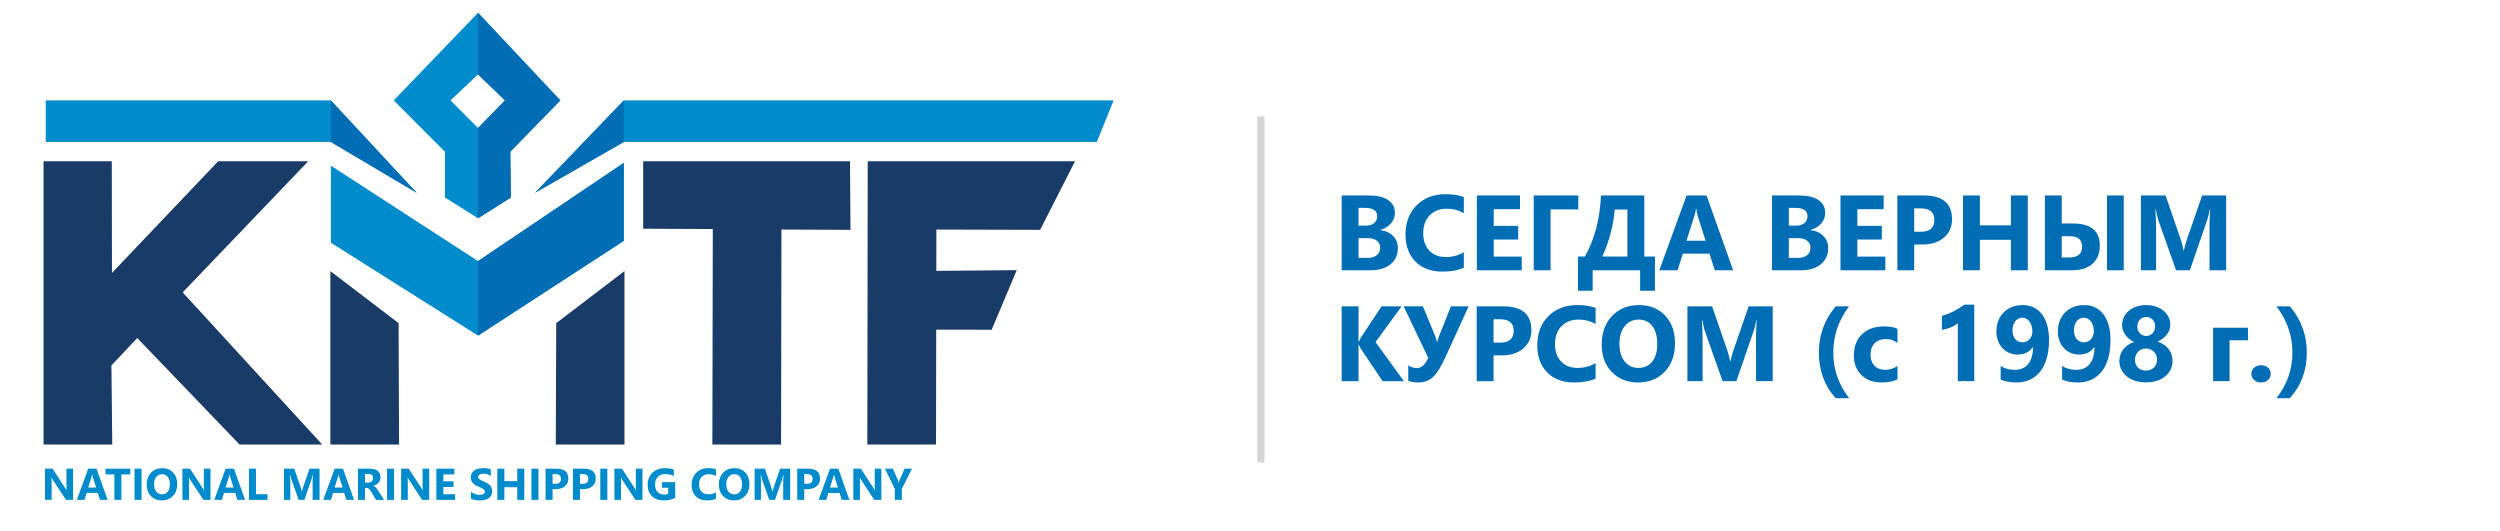<?xml version="1.0" encoding="UTF-8"?>
<!DOCTYPE svg PUBLIC "-//W3C//DTD SVG 1.1//EN" "http://www.w3.org/Graphics/SVG/1.1/DTD/svg11.dtd">
<!-- Creator: CorelDRAW 2021.5 -->
<svg xmlns="http://www.w3.org/2000/svg" xml:space="preserve" width="325px" height="69px" version="1.1" style="shape-rendering:geometricPrecision; text-rendering:geometricPrecision; image-rendering:optimizeQuality; fill-rule:evenodd; clip-rule:evenodd"
viewBox="0 0 68097.1 14437"
 xmlns:xlink="http://www.w3.org/1999/xlink"
 xmlns:xodm="http://www.corel.com/coreldraw/odm/2003">
 <defs>
  <style type="text/css">
   <![CDATA[
    .fil0 {fill:none}
    .fil2 {fill:#006DB5}
    .fil1 {fill:#008BCC}
    .fil3 {fill:#193B68}
    .fil6 {fill:#D2D4D6}
    .fil5 {fill:#006DB5;fill-rule:nonzero}
    .fil4 {fill:#008BCC;fill-rule:nonzero}
   ]]>
  </style>
 </defs>
 <g id="Слой_x0020_1">
  <rect class="fil0" y="-0.1" width="68097.1" height="14437"/>
  <path class="fil1" d="M30334.4 2724.7l-457.9 1131.9 -12885 0 -2417.5 1384.4 2417.5 -2516.3 13342.9 0zm-21322.5 1776.7l0 2099.5 4009 2530.8 3970.6 -2582.4 0 -2122.6 -3970.6 2675.3 -4009 -2600.6zm1712.6 -1776.7l2296.4 -2386.6 2241.9 2386.6 -1362.9 1397.8 15.1 1248.4 -894.1 564.2 -901.6 -566.2 -0.1 -1246.4 -1394.7 -1397.8zm2296.4 -708.7l734.2 708.7 -734.2 752.5 -748.1 -752.5 748.1 -708.7zm-11775.1 708.7l0 1131.9 7766.1 0 2337.4 1384.4 -2337.4 -2516.3 -7766.1 0z"/>
  <polygon class="fil2" points="16991.5,3856.6 14574,5241 16991.5,2724.7 "/>
  <polygon class="fil2" points="9011.9,3856.6 11348.5,5240.6 9011.9,2724.7 "/>
  <path class="fil2" d="M13020.9 338.1l2241.9 2386.2 -1362.9 1397.8 15.1 1248.4 -894.1 564.6 0 -5597zm0 1677.5l734.2 708.7 -734.2 752.4 0 -1461.1z"/>
  <polygon class="fil2" points="13020.9,9131.7 16991.5,6549.2 16991.5,4426.7 13020.9,7102 "/>
  <path class="fil3" d="M1186 12098.6l1871.8 0 -22.7 -2155.5 703.6 -745.3 2786.3 2900.8 2251.6 0 -3800.5 -4144.5 3419.2 -3571.9 -2452.7 0 -2892.8 3041.3 -4.9 -3041.3 -1858.9 0 0 7716.4zm24310.5 0l-1871.6 0 10.9 -7716.4 5647.1 0 -950.9 1868.5 -2825.7 -8.2 -1.9 1125.2 2191.6 -19.5 -683.8 1622.6 -1510.5 -1.9 -5.2 3129.7zm-4220.9 0l-1871.6 0 11.8 -5870.3 -1896.5 -8.4 0 -1837.7 5633.4 0 13.8 1868.5 -1881.1 -8.2 -9.8 5856.1zm-4265.5 0l-1871.7 0 12.8 -3307.4 1858.9 -1416.9 0 4724.3zm-8011.5 0l1871.6 0 -12.7 -3307.4 -1858.9 -1416.9 0 4724.3z"/>
  <path class="fil4" d="M1990.4 13605.6l-193.2 0 -350.2 -533.9c-20.5,-31.1 -34.8,-54.5 -42.7,-70.4l-2.2 0c3.1,30 4.6,75.9 4.6,137.3l0 467 -180.8 0 0 -849.6 206.3 0 337.2 517.2c15.4,23.4 29.5,46.4 42.6,69.4l2.4 0c-3.1,-19.7 -4.8,-58.8 -4.8,-116.8l0 -469.8 180.8 0 0 849.6zm941.4 0l-208.5 0 -60.4 -189.1 -302.2 0 -59.8 189.1 -207.5 0 309.4 -849.6 226.9 0 302.1 849.6zm-312.8 -335.9l-91.2 -285.5c-6.7,-21.4 -11.5,-46.9 -14.4,-76.4l-4.7 0c-2,24.7 -6.8,49.5 -14.7,73.9l-92.5 288 217.5 0zm930.9 -358l-242.6 0 0 693.9 -191.8 0 0 -693.9 -241.1 0 0 -155.7 675.5 0 0 155.7zm305.7 693.9l-191.5 0 0 -849.6 191.5 0 0 849.6zm552.2 14.8c-121.8,0 -220.9,-39.7 -297.5,-118.7 -76.7,-79.3 -114.9,-182.4 -114.9,-309.7 0,-134.2 38.9,-242.8 116.7,-325.7 77.9,-83 180.7,-124.6 309.1,-124.6 121.4,0 219.6,39.8 294.3,119 74.9,79.6 112.3,184.4 112.3,314.2 0,133.4 -38.8,241.3 -116.5,323 -77.4,81.7 -178.8,122.5 -303.5,122.5zm8.2 -713.9c-67,0 -120.5,25.1 -160,75.6 -39.4,50.4 -59.2,116.9 -59.2,199.9 0,84.1 19.8,150.6 59.2,199.8 39.5,48.9 91.2,73.4 155.3,73.4 66,0 118.2,-23.8 157.1,-71.4 38.6,-47.7 58,-113.7 58,-198.2 0,-88.2 -18.9,-156.7 -56.3,-205.7 -37.6,-49 -89,-73.4 -154.1,-73.4zm1317.3 699.1l-193.2 0 -350.2 -533.9c-20.5,-31.1 -34.8,-54.5 -42.7,-70.4l-2.3 0c3.1,30 4.7,75.9 4.7,137.3l0 467 -180.8 0 0 -849.6 206.2 0 337.2 517.2c15.4,23.4 29.5,46.4 42.6,69.4l2.5 0c-3.2,-19.7 -4.8,-58.8 -4.8,-116.8l0 -469.8 180.8 0 0 849.6zm941.4 0l-208.5 0 -60.4 -189.1 -302.2 0 -59.9 189.1 -207.5 0 309.4 -849.6 226.9 0 302.2 849.6zm-312.8 -335.9l-91.3 -285.5c-6.7,-21.4 -11.4,-46.9 -14.3,-76.4l-4.7 0c-2,24.7 -6.9,49.5 -14.8,73.9l-92.4 288 217.5 0zm924.8 335.9l-506 0 0 -849.6 191.5 0 0 694.3 314.5 0 0 155.3zm1417.4 0l-189.1 0 0 -508.4c0,-54.8 2.4,-115.5 7.1,-181.8l-4.7 0c-9.9,52.2 -18.8,89.6 -26.7,112.7l-199 577.5 -156.6 0 -202.6 -571.7c-5.5,-15.3 -14.4,-54.9 -26.7,-118.5l-5.3 0c5.1,83.7 7.8,157.1 7.8,220.5l0 469.7 -172.6 0 0 -849.6 280.3 0 173.8 503.6c13.7,40.2 23.8,80.7 30.1,121.5l3.7 0c10.4,-47 21.7,-87.9 33.7,-122.7l173.5 -502.4 273.3 0 0 849.6zm940.2 0l-208.5 0 -60.5 -189.1 -302.1 0 -59.9 189.1 -207.5 0 309.4 -849.6 227 0 302.1 849.6zm-312.8 -335.9l-91.2 -285.5c-6.7,-21.4 -11.6,-46.9 -14.4,-76.4l-4.7 0c-2.1,24.7 -6.9,49.5 -14.8,73.9l-92.4 288 217.5 0zm1131.7 335.9l-219.8 0 -132.1 -218.6c-9.8,-16.5 -19.4,-31.4 -28.5,-44.4 -9,-13 -18.2,-24.1 -27.4,-33.4 -9.4,-9.4 -19.1,-16.4 -29.2,-21.5 -10.1,-4.9 -21.1,-7.2 -32.8,-7.2l-51.6 0 0 325.1 -191.5 0 0 -849.6 303.3 0c206.4,0 309.5,77.1 309.5,231 0,29.7 -4.7,57 -13.7,82.1 -9.1,25.1 -21.8,47.7 -38.5,67.9 -16.5,20.1 -36.6,37.4 -60.1,52 -23.6,14.8 -49.6,26.1 -78.6,34.4l0 2.4c12.7,4.1 24.8,10.3 36.8,19.3 12,8.9 23.3,19.2 34.4,31.1 11.1,11.9 21.6,24.7 31.7,38.2 10.1,13.6 19.3,26.9 27.6,40.1l160.5 251.1zm-521.4 -706.2l0 236.5 83 0c41,0 74,-12.1 98.9,-35.6 25.2,-24.1 38,-54.1 38,-89.5 0,-74.3 -44.5,-111.4 -133.5,-111.4l-86.4 0zm792.2 706.2l-191.5 0 0 -849.6 191.5 0 0 849.6zm957.5 0l-193.3 0 -350.1 -533.9c-20.5,-31.1 -34.9,-54.5 -42.7,-70.4l-2.2 0c3,30 4.6,75.9 4.6,137.3l0 467 -180.9 0 0 -849.6 206.4 0 337 517.2c15.5,23.4 29.7,46.4 42.8,69.4l2.4 0c-3.2,-19.7 -4.9,-58.8 -4.9,-116.8l0 -469.8 180.9 0 0 849.6zm703.8 0l-509.7 0 0 -849.6 490 0 0 155.7 -298.5 0 0 189.1 277.9 0 0 155.1 -277.9 0 0 194.4 318.2 0 0 155.3zm431.8 -32.5l0 -189.8c34.3,29 71.8,50.6 111.9,65.1 40.3,14.2 81.1,21.5 122.1,21.5 24.2,0 45.2,-2.2 63.1,-6.4 17.9,-4.5 32.9,-10.4 45,-18.2 12.2,-7.7 21.1,-16.8 26.9,-27.1 6.1,-10.6 8.9,-21.8 8.9,-34.2 0,-16.7 -4.6,-31.4 -14.1,-44.3 -9.5,-13.1 -22.5,-25.3 -38.8,-36.2 -16.5,-11.2 -35.8,-21.9 -58.5,-32 -22.5,-10.3 -46.7,-20.8 -72.8,-31.5 -66.3,-27.5 -115.9,-61.3 -148.4,-101.4 -32.6,-39.8 -48.8,-87.9 -48.8,-144.3 0,-44.3 8.7,-82.3 26.5,-114.1 17.8,-32 42.1,-58 72.6,-78.6 30.8,-20.5 66.2,-35.7 106.3,-45.3 40.3,-9.8 83,-14.6 128.1,-14.6 44.3,0 83.6,2.8 117.7,8 34,5.3 65.6,13.7 94.4,24.7l0 177.2c-14.3,-9.9 -29.7,-18.6 -46.4,-26.1 -16.8,-7.4 -34.3,-13.8 -52,-18.8 -17.6,-4.8 -35.5,-8.4 -53.1,-10.9 -17.5,-2.2 -34.1,-3.4 -49.9,-3.4 -21.8,0 -41.4,1.9 -59.3,6 -17.7,4.3 -32.7,10.2 -45,17.6 -12.2,7.5 -21.6,16.3 -28.5,26.8 -6.7,10.7 -9.9,22.4 -9.9,35.3 0,14.3 3.6,27 11.1,38.2 7.4,11.3 18.2,22.1 32.1,32.1 13.7,10 30.5,19.8 50.3,29.7 19.7,9.6 42.2,19.6 67,29.9 34,14.1 64.3,29.3 91.4,45.2 27.1,16 50.4,34.2 69.6,54.2 19.5,20.2 34.2,43.3 44.5,69.3 10.3,25.6 15.4,55.7 15.4,90.1 0,47.5 -8.9,87.1 -27,119.6 -17.9,32 -42.2,58.2 -73.1,78 -30.8,20 -66.6,34.4 -107.4,43.1 -41.1,8.7 -84.1,12.9 -129.7,12.9 -46.4,0 -90.8,-3.9 -132.8,-11.7 -42.1,-7.9 -78.7,-19.9 -109.4,-35.6zm1454.5 32.5l-192 0 0 -346 -351.8 0 0 346 -191.6 0 0 -849.6 191.6 0 0 339 351.8 0 0 -339 192 0 0 849.6zm385.9 0l-191.6 0 0 -849.6 191.6 0 0 849.6zm384.4 -292.6l0 292.6 -191.5 0 0 -849.6 299.9 0c214.3,0 321.3,90.3 321.3,270.8 0,85.3 -30.8,154.3 -92.3,207.1 -61.5,52.6 -143.5,79.1 -246.2,79.1l-91.2 0zm0 -410.1l0 264.8 75.2 0c102,0 153,-44.6 153,-133.8 0,-87.3 -51,-131 -153,-131l-75.2 0zm745.4 410.1l0 292.6 -191.5 0 0 -849.6 300 0c214.2,0 321.2,90.3 321.2,270.8 0,85.3 -30.8,154.3 -92.3,207.1 -61.5,52.6 -143.4,79.1 -246.1,79.1l-91.3 0zm0 -410.1l0 264.8 75.3 0c102,0 152.9,-44.6 152.9,-133.8 0,-87.3 -50.9,-131 -152.9,-131l-75.3 0zm745.5 702.7l-191.5 0 0 -849.6 191.5 0 0 849.6zm957.4 0l-193.2 0 -350.2 -533.9c-20.4,-31.1 -34.8,-54.5 -42.7,-70.4l-2.2 0c3.1,30 4.7,75.9 4.7,137.3l0 467 -180.9 0 0 -849.6 206.3 0 337.2 517.2c15.4,23.4 29.5,46.4 42.6,69.4l2.4 0c-3.1,-19.7 -4.8,-58.8 -4.8,-116.8l0 -469.8 180.8 0 0 849.6zm891.8 -56.7c-83,47.6 -186.1,71.5 -309.4,71.5 -136.7,0 -244.4,-37.8 -323.3,-113.5 -78.7,-75.5 -118.1,-179.7 -118.1,-312.3 0,-133.5 43,-242.5 129.2,-326.5 86,-84.4 200.7,-126.4 343.7,-126.4 89.9,0 169.4,12.5 237.9,37.3l0 179.7c-65.4,-38.1 -145.5,-56.8 -240.4,-56.8 -79.5,0 -144,25.7 -193.9,77.2 -50.2,51.6 -75.1,120.3 -75.1,206.5 0,87.1 22.5,154.7 67.2,202.7 44.9,47.7 105.3,71.6 181.6,71.6 45.9,0 82.3,-6.5 109,-19.5l0 -166 -169.8 0 0 -152.9 361.4 0 0 427.4zm1109 26.6c-61.8,30 -143,44.9 -242.8,44.9 -130.3,0 -232.9,-38.2 -307.5,-114.9 -74.9,-76.6 -112,-178.8 -112,-306.3 0,-135.9 41.8,-246.2 125.7,-330.7 84,-84.5 192.9,-126.8 326.8,-126.8 83,0 152.9,10.4 209.8,31.5l0 184.2c-56.9,-33.9 -121.5,-50.9 -194.3,-50.9 -79.7,0 -144.2,25.1 -193.2,75.2 -48.9,50.2 -73.4,118.1 -73.4,203.9 0,82.1 23.1,147.7 69.4,196.3 46.1,48.8 108.4,73.3 186.7,73.3 74.5,0 143,-18.2 204.8,-54.6l0 174.9zm492.6 44.9c-121.8,0 -221,-39.7 -297.6,-118.7 -76.7,-79.3 -114.9,-182.4 -114.9,-309.7 0,-134.2 38.9,-242.8 116.7,-325.7 77.9,-83 180.8,-124.6 309.2,-124.6 121.4,0 219.5,39.8 294.3,119 74.8,79.6 112.3,184.4 112.3,314.2 0,133.4 -38.8,241.3 -116.5,323 -77.4,81.7 -178.8,122.5 -303.5,122.5zm8.2 -713.9c-67.1,0 -120.5,25.1 -160,75.6 -39.4,50.4 -59.2,116.9 -59.2,199.9 0,84.1 19.8,150.6 59.2,199.8 39.5,48.9 91.2,73.4 155.2,73.4 66.1,0 118.3,-23.8 157.1,-71.4 38.6,-47.7 58,-113.7 58,-198.2 0,-88.2 -18.8,-156.7 -56.2,-205.7 -37.6,-49 -89,-73.4 -154.1,-73.4zm1521.1 699.1l-189.1 0 0 -508.4c0,-54.8 2.5,-115.5 7.1,-181.8l-4.6 0c-10,52.2 -18.8,89.6 -26.8,112.7l-199 577.5 -156.6 0 -202.5 -571.7c-5.5,-15.3 -14.5,-54.9 -26.7,-118.5l-5.3 0c5,83.7 7.7,157.1 7.7,220.5l0 469.7 -172.5 0 0 -849.6 280.3 0 173.7 503.6c13.8,40.2 23.8,80.7 30.1,121.5l3.7 0c10.4,-47 21.8,-87.9 33.7,-122.7l173.6 -502.4 273.2 0 0 849.6zm384.5 -292.6l0 292.6 -191.6 0 0 -849.6 299.9 0c214.3,0 321.3,90.3 321.3,270.8 0,85.3 -30.7,154.3 -92.2,207.1 -61.6,52.6 -143.5,79.1 -246.2,79.1l-91.2 0zm0 -410.1l0 264.8 75.2 0c102,0 152.9,-44.6 152.9,-133.8 0,-87.3 -50.9,-131 -152.9,-131l-75.2 0zm1229.4 702.7l-208.5 0 -60.5 -189.1 -302.1 0 -59.8 189.1 -207.6 0 309.5 -849.6 226.9 0 302.1 849.6zm-312.8 -335.9l-91.2 -285.5c-6.7,-21.4 -11.6,-46.9 -14.4,-76.4l-4.7 0c-2.1,24.7 -6.9,49.5 -14.8,73.9l-92.4 288 217.5 0zm1183.3 335.9l-193.2 0 -350.2 -533.9c-20.5,-31.1 -34.8,-54.5 -42.7,-70.4l-2.2 0c3,30 4.6,75.9 4.6,137.3l0 467 -180.8 0 0 -849.6 206.3 0 337.1 517.2c15.5,23.4 29.6,46.4 42.7,69.4l2.4 0c-3.1,-19.7 -4.8,-58.8 -4.8,-116.8l0 -469.8 180.8 0 0 849.6zm834.7 -849.6l-276.7 547.5 0 302.1 -191.3 0 0 -298.7 -269.6 -550.9 218.7 0 136.8 316.9c2.4,5.9 9,29.2 19.4,69.3l2.4 0c5.4,-28.3 11.4,-50.7 18.4,-66.9l139.5 -319.3 202.4 0z"/>
  <path class="fil5" d="M36545.4 7352.2l0 -2038 742.3 0c227.5,0 402.1,41.6 524.4,125 122.3,83.1 183.4,201 183.4,352.3 0,110.1 -37.4,206.2 -111.6,288.7 -74.7,82.4 -169.3,139.7 -285.3,171.7l0 5.8c145.1,18 261,71.8 347.9,160.6 86.3,89.3 130,197.5 130,325.5 0,186.8 -67,334.8 -200.4,444.4 -133.9,109.2 -316.2,164 -547.2,164l-783.5 0zm459.4 -1699.9l0 483.2 201.8 0c94.7,0 169.3,-22.9 223.7,-68.9 54.8,-46.2 82,-109.2 82,-189.7 0,-149.9 -112.1,-224.6 -335.7,-224.6l-171.8 0zm0 824.2l0 537.5 249 0c105.6,0 189.1,-24.7 249.3,-74.2 60.1,-49 90.2,-116.4 90.2,-201.8 0,-81.5 -29.6,-145.1 -88.8,-191.6 -59.7,-46.6 -142.1,-69.9 -248.4,-69.9l-251.3 0zm2868.2 803.4c-148.5,71.8 -343,107.7 -582.7,107.7 -312.4,0 -558.4,-91.7 -737.4,-275.5 -179.5,-184 -268.8,-428.9 -268.8,-735 0,-326 100.5,-590.5 301.8,-793.2 201.3,-202.8 462.8,-304.2 784,-304.2 198.8,0 366.8,25.2 503.1,75.6l0 442c-136.3,-81.5 -291.6,-122.2 -466.3,-122.2 -191.1,0 -345.9,60.1 -463.3,180.4 -117.4,120.3 -176.1,283.4 -176.1,489.1 0,196.9 55.3,354.1 166.4,471 110.6,116.9 260,175.7 447.8,175.7 179,0 343,-43.8 491.5,-131.1l0 419.7zm1577.6 72.3l-1222.6 0 0 -2038 1175.5 0 0 373.5 -716.1 0 0 453.5 666.6 0 0 372.2 -666.6 0 0 466.2 763.2 0 0 372.6zm1540.3 -1658.7l-754.4 0 0 1658.7 -459.4 0 0 -2038 1213.8 0 0 379.3zm2088 2214.6l-403.6 0 0 -555.9 -1293.4 0 0 555.9 -398.3 0 0 -930.9 189.2 0c263.5,-477 409,-1030.9 436.1,-1663l1179.9 0 0 1663 290.1 0 0 930.9zm-750.5 -930.9l0 -1280.8 -346.8 0c-10.8,188.7 -46.7,400.7 -108.2,636.5 -61.6,236.2 -137.8,450.7 -228.6,644.3l683.6 0zm2880.8 375l-500.2 0 -145 -453.6 -724.9 0 -143.6 453.6 -497.7 0 742.2 -2038 544.3 0 724.9 2038zm-750.5 -805.8l-218.8 -685c-16,-51.4 -27.7,-112.6 -34.4,-183.5l-11.3 0c-4.7,59.7 -16.5,118.9 -35.4,177.6l-221.7 690.9 521.6 0zm1807.5 805.8l0 -2038 742.3 0c227.6,0 402.2,41.6 524.4,125 122.3,83.1 183.5,201 183.5,352.3 0,110.1 -37.4,206.2 -111.7,288.7 -74.6,82.4 -169.3,139.7 -285.2,171.7l0 5.8c145,18 261,71.8 347.9,160.6 86.3,89.3 129.9,197.5 129.9,325.5 0,186.8 -66.9,334.8 -200.3,444.4 -133.9,109.2 -316.3,164 -547.2,164l-783.6 0zm459.5 -1699.9l0 483.2 201.8 0c94.6,0 169.3,-22.9 223.7,-68.9 54.8,-46.2 81.9,-109.2 81.9,-189.7 0,-149.9 -112.1,-224.6 -335.7,-224.6l-171.7 0zm0 824.2l0 537.5 248.9 0c105.7,0 189.2,-24.7 249.3,-74.2 60.2,-49 90.2,-116.4 90.2,-201.8 0,-81.5 -29.5,-145.1 -88.8,-191.6 -59.6,-46.6 -142,-69.9 -248.3,-69.9l-251.3 0zm2629.4 875.7l-1222.6 0 0 -2038 1175.6 0 0 373.5 -716.1 0 0 453.5 666.6 0 0 372.2 -666.6 0 0 466.2 763.1 0 0 372.6zm785.9 -702l0 702 -459.4 0 0 -2038 719.5 0c513.7,0 770.4,216.3 770.4,649.5 0,204.8 -73.8,370.2 -221.2,496.8 -147.6,126.1 -344,189.7 -590.5,189.7l-218.8 0zm0 -983.9l0 635.6 180.5 0c244.5,0 366.8,-107.3 366.8,-321.2 0,-209.6 -122.3,-314.4 -366.8,-314.4l-180.5 0zm3092.7 1685.9l-460.4 0 0 -830.1 -844.1 0 0 830.1 -459.4 0 0 -2038 459.4 0 0 813 844.1 0 0 -813 460.4 0 0 2038zm2614 0l-456.1 0 0 -2038 456.1 0 0 2038zm-2147.8 0l0 -2038 459.4 0 0 763 299.9 0c491.9,0 737.4,199.9 737.4,599.7 0,213.5 -66,379.3 -198.9,497.7 -132.5,118.4 -319.7,177.6 -561.3,177.6l-736.5 0zm459.4 -928.1l0 578.3 207.2 0c231.5,0 346.9,-98 346.9,-294 0,-189.7 -112.5,-284.3 -338.1,-284.3l-216 0zm4478.8 928.1l-453.6 0 0 -1219.6c0,-131.5 5.8,-277.1 16.9,-436.2l-11.1 0c-23.8,125.2 -45.1,214.9 -64,270.3l-477.4 1385.5 -375.4 0 -486.2 -1371.5c-13.1,-36.9 -34.4,-132 -64,-284.3l-12.7 0c12.2,200.9 18.5,376.9 18.5,528.8l0 1127 -413.8 0 0 -2038 672.3 0 416.8 1207.9c33,96.5 57.3,193.6 72.3,291.6l8.7 0c25.3,-113 52.4,-211.1 81,-294.5l416.3 -1205 655.4 0 0 2038zm-22398.1 3020l-580.2 0 -593.8 -885.3c-11.7,-17 -29.7,-54.9 -54.3,-112.6l-6.9 0 0 997.9 -459.4 0 0 -2038 459.4 0 0 963.5 6.9 0c11.6,-26.8 30.5,-64.5 57.1,-113.6l562.8 -849.9 547.3 0 -710.8 972.1 771.9 1065.9zm1763.9 -2038l-638.5 1397.2c-119.3,261.4 -231.8,439.5 -338.1,534 -106.2,95.2 -240.6,142.2 -403.6,142.2 -108.2,0 -196,-15.5 -264.4,-46.5l0 -419.7c77.6,50.4 158.2,75.7 241.6,75.7 114.9,0 215.8,-93.2 302.7,-279l-669.5 -1403.9 523.5 0 338.1 815.5c19.9,49.5 35.4,104.7 47.1,166.4l2.4 0c10.7,-50.9 26.7,-104.8 48.5,-160.6l327 -821.3 483.2 0zm679.1 1336l0 702 -459.4 0 0 -2038 719.5 0c513.7,0 770.4,216.3 770.4,649.5 0,204.8 -73.7,370.3 -221.2,496.8 -147.5,126.2 -344,189.7 -590.4,189.7l-218.9 0zm0 -983.8l0 635.5 180.6 0c244.5,0 366.7,-107.2 366.7,-321.2 0,-209.6 -122.2,-314.3 -366.7,-314.3l-180.6 0zm2778.9 1613.5c-148.4,71.8 -343,107.7 -582.7,107.7 -312.4,0 -558.3,-91.7 -737.4,-275.5 -179.4,-183.9 -268.7,-428.9 -268.7,-735 0,-326 100.4,-590.4 301.7,-793.2 201.4,-202.8 462.8,-304.2 784,-304.2 198.9,0 366.8,25.3 503.1,75.7l0 442c-136.3,-81.5 -291.6,-122.3 -466.3,-122.3 -191,0 -345.8,60.2 -463.2,180.5 -117.5,120.3 -176.1,283.3 -176.1,489 0,196.9 55.3,354.1 166.4,471 110.6,117 260,175.7 447.8,175.7 178.9,0 343,-43.7 491.4,-131l0 419.6zm1155.6 107.7c-292.1,0 -529.8,-95 -713.7,-284.7 -183.9,-190.2 -275.5,-437.7 -275.5,-742.8 0,-322.1 93.1,-582.6 279.8,-781.5 186.8,-199 433.8,-298.9 741.8,-298.9 291.1,0 526.4,95.6 705.9,285.7 179.5,190.7 269.3,442.1 269.3,753.5 0,320.2 -93.2,578.8 -279.5,774.7 -185.8,196.1 -428.9,294 -728.1,294zm19.9 -1712.5c-161.1,0 -289.2,60.2 -383.8,181.4 -94.6,120.8 -142.2,280.4 -142.2,479.3 0,201.9 47.6,361.4 142.2,479.4 94.6,117.4 218.8,176.1 372,176.1 158.7,0 283.9,-57.3 377,-171.3 92.7,-114.5 139.2,-272.6 139.2,-475.4 0,-211.6 -45,-376 -134.8,-493.4 -90.3,-117.4 -213.5,-176.1 -369.6,-176.1zm3648.6 1677.1l-453.6 0 0 -1219.6c0,-131.5 5.8,-277 16.9,-436.1l-11.1 0c-23.8,125.1 -45.2,214.8 -64,270.2l-477.5 1385.5 -375.4 0 -486.1 -1371.5c-13.1,-36.9 -34.4,-131.9 -64.1,-284.2l-12.6 0c12.1,200.8 18.5,376.9 18.5,528.8l0 1126.9 -413.9 0 0 -2038 672.4 0 416.8 1208c33,96.5 57.2,193.5 72.2,291.5l8.8 0c25.2,-113 52.4,-211 81,-294.4l416.3 -1205.1 655.4 0 0 2038zm2083.1 463.3l-366.8 0c-306.1,-337.1 -458.9,-751.9 -458.9,-1243.4 0,-475 152.8,-894.1 458.9,-1257.9l363.9 0c-287.2,380.8 -430.3,799.9 -430.3,1257.9 0,457.5 144.1,871.8 433.2,1243.4zm1316.2 -515.7c-101.4,58.7 -247.9,87.8 -439.1,87.8 -223.6,0 -404.6,-67.4 -542.9,-203.2 -138.2,-135.4 -207.5,-310 -207.5,-524.5 0,-247.4 74.1,-442 222.1,-584.5 148.5,-142.7 346.8,-214 595.3,-214 171.2,0 295.5,22.8 372.1,67.9l0 381.3c-93.6,-70.3 -198.4,-105.3 -313.9,-105.3 -129.1,0 -230.9,37.4 -306.7,113.1 -75.1,75.2 -113,179 -113,311.9 0,128.6 36.4,230 108.3,303.3 71.7,73.7 171.2,110.1 296.8,110.1 112.1,0 221.2,-35 328.5,-105.3l0 361.4zm2090.9 -2031.2l0 2083.6 -447.8 0 0 -1577.7c-24.7,21.9 -53.9,42.3 -87.9,61.7 -33.4,19.4 -69.3,37.3 -107.1,52.9 -37.9,15.5 -77.2,28.6 -117.9,39.7 -40.8,10.7 -81.1,18.4 -120.8,23.3l0 -377.9c116.4,-34 226.5,-77.6 329.8,-130.9 103.4,-52.9 196.6,-111.2 280,-174.7l271.7 0zm2036.6 966.3c0,181 -19.9,343 -59.7,485.7 -39.8,142.6 -98,262.9 -174.1,361.4 -76.7,98.5 -169.3,174.2 -279.5,227.1 -110.1,52.4 -234.3,78.5 -374,78.5 -166.4,0 -310,-26.1 -430.3,-79.5l0 -369.7c106.7,70.3 235.7,105.3 386.6,105.3 154.3,0 275,-52.4 362.4,-157.7 86.8,-105.3 131,-257.2 132,-456l-8.3 -3c-90.3,133.4 -227.1,200.4 -410.9,200.4 -83.4,0 -160.6,-15.5 -230.9,-47.1 -70.8,-31 -132,-74.6 -183.4,-129.9 -51.9,-55.4 -92.1,-121.3 -120.8,-198.5 -29.1,-76.6 -43.2,-161 -43.2,-252.7 0,-107.3 17.5,-204.8 52.4,-293.1 35,-87.8 84,-163.4 147,-227 63.1,-63.6 138.8,-112.5 226.6,-147.5 88.3,-34.4 185.8,-51.9 293,-51.9 110.6,0 210.6,21.9 298.3,65 88.3,43.2 163.6,105.3 225.6,186.8 62.2,81.5 109.2,181.5 142.2,299.8 32.5,118.4 49,253.2 49,403.6zm-453.6 -238.7c0,-51.9 -6.8,-100.9 -19.9,-146.9 -13.1,-46.1 -31.5,-85.4 -55.3,-118.9 -23.8,-33 -52.9,-59.2 -86.9,-78.6 -33.9,-19.4 -71.3,-29.1 -112,-29.1 -38.8,0 -74.7,8.3 -107.7,25.3 -32.5,17 -60.7,40.7 -84.4,70.3 -23.8,30.1 -42.3,66 -55.3,107.2 -13.6,41.7 -19.9,86.8 -19.9,135.3 0,52.9 6.3,100 19.9,141.2 13,41.3 32,76.2 56.3,104.8 23.7,28.1 52.9,50 87.3,64.5 34,14.5 71.7,21.9 113.5,21.9 39.8,0 75.7,-7.8 108.2,-23.4 32,-15.5 59.6,-36.8 82.9,-63 23.3,-26.6 41.2,-58.2 53.9,-94.1 13.1,-35.9 19.4,-74.7 19.4,-116.5zm2127.8 238.7c0,181 -19.9,343 -59.6,485.7 -39.9,142.6 -98.1,262.9 -174.2,361.4 -76.7,98.5 -169.3,174.2 -279.5,227.1 -110.1,52.4 -234.3,78.5 -374,78.5 -166.4,0 -310,-26.1 -430.3,-79.5l0 -369.7c106.7,70.3 235.7,105.3 386.7,105.3 154.2,0 275,-52.4 362.3,-157.7 86.8,-105.3 131,-257.2 132,-456l-8.3 -3c-90.2,133.4 -227,200.4 -410.9,200.4 -83.4,0 -160.5,-15.5 -230.9,-47.1 -70.8,-31 -132,-74.6 -183.4,-129.9 -51.9,-55.4 -92.1,-121.3 -120.8,-198.5 -29.1,-76.6 -43.2,-161 -43.2,-252.7 0,-107.3 17.5,-204.8 52.4,-293.1 35,-87.8 84,-163.4 147,-227 63.1,-63.6 138.8,-112.5 226.6,-147.5 88.3,-34.4 185.8,-51.9 293,-51.9 110.6,0 210.6,21.9 298.4,65 88.2,43.2 163.5,105.3 225.5,186.8 62.2,81.5 109.2,181.5 142.2,299.8 32.5,118.4 49,253.2 49,403.6zm-453.6 -238.7c0,-51.9 -6.8,-100.9 -19.9,-146.9 -13.1,-46.1 -31.5,-85.4 -55.3,-118.9 -23.8,-33 -52.9,-59.2 -86.9,-78.6 -33.9,-19.4 -71.3,-29.1 -112,-29.1 -38.8,0 -74.7,8.3 -107.7,25.3 -32.5,17 -60.6,40.7 -84.4,70.3 -23.8,30.1 -42.3,66 -55.3,107.2 -13.6,41.7 -19.9,86.8 -19.9,135.3 0,52.9 6.3,100 19.9,141.2 13,41.3 32,76.2 56.3,104.8 23.7,28.1 52.9,50 87.3,64.5 34,14.5 71.8,21.9 113.5,21.9 39.8,0 75.7,-7.8 108.2,-23.4 32,-15.5 59.6,-36.8 82.9,-63 23.4,-26.6 41.3,-58.2 53.9,-94.1 13.1,-35.9 19.4,-74.7 19.4,-116.5zm696.2 807.3c0,-56.8 8.3,-111.5 25.2,-163.9 16.5,-52.9 41.2,-101.4 74.2,-146.6 33.5,-45.1 74.8,-85.4 124.7,-120.8 49.5,-35.4 108.2,-64.5 175.7,-87.3 -103.4,-51.4 -183.5,-116.9 -240.2,-196.9 -57.3,-80.1 -85.4,-168.9 -85.4,-266.4 0,-77.6 16,-149.9 49,-216.4 32.5,-65.9 77.6,-123.2 135.9,-171.7 57.7,-48.5 126.6,-85.9 206.6,-113 80,-27.2 167.4,-40.8 262,-40.8 97,0 185.3,13.6 265.8,40.8 80.5,27.1 149.9,64.5 208.2,112 58.6,48 103.8,104.8 135.8,170.3 32.5,65 48.5,136.3 48.5,213 0,96.5 -30.5,184.3 -91.2,263.4 -60.6,79.6 -144.1,144.6 -251.3,195.5 66.5,22.9 124.7,51.9 174.7,87.4 50.4,35.9 92.6,76.1 126.6,121.7 33.9,45.6 59.6,95.1 76.6,148.5 17,53.3 25.7,109.1 25.7,166.8 0,87.4 -17.4,167 -52.8,238.3 -34.9,71.2 -84.4,132.9 -148.5,184.8 -64,51.4 -140.2,91.7 -228.4,120.3 -88.8,28.1 -186.8,42.2 -293.6,42.2 -105.3,0 -202.3,-13.6 -290.6,-41.7 -88.8,-28.2 -165,-67.4 -229,-118.8 -64,-51 -114,-112.6 -149.9,-184 -36.4,-71.7 -54.3,-150.3 -54.3,-236.7zm424.9 -38.3c0,46.6 7.4,88.3 21.4,125.2 14.6,36.8 34.9,67.9 61.1,93.6 26.7,25.7 58.3,45.1 94.7,59.2 36.3,13.5 77.5,20.4 123.2,20.4 43.1,0 83.4,-6.9 119.8,-21.4 36.4,-14.1 67.9,-34 94.6,-59.6 26.7,-25.3 47.5,-56.8 62.6,-93.7 15.1,-36.9 22.8,-78.1 22.8,-123.7 0,-40.7 -7.3,-79.6 -21.4,-116.5 -14.6,-36.8 -34.9,-68.8 -61.1,-96 -26.7,-27.2 -58.3,-48.5 -94.6,-64.5 -36.3,-16 -77.6,-24.3 -122.7,-24.3 -42.7,0 -82.5,7.3 -119.8,21.9 -36.9,15 -68.4,35.9 -95.2,62.5 -26.6,27.2 -47,59.3 -62.5,96.1 -15,36.8 -22.9,77.1 -22.9,120.8zm62.7 -902.4c0,36 6.2,69.9 19.3,101.4 12.7,32 30.2,59.3 51.9,82.5 21.9,23.3 47.6,41.3 77.2,54.8 30.1,13.1 61.6,19.9 94.6,19.9 34.4,0 66,-6.8 95.6,-19.9 29.1,-13.5 54.8,-32 77.1,-55.3 22.3,-23.7 39.8,-51.4 52.9,-82.5 12.6,-31.5 18.9,-64.9 18.9,-100.9 0,-37.3 -6.3,-71.3 -18.4,-103.3 -12.1,-31.5 -29.6,-59.1 -52,-82.4 -22.3,-23.4 -48,-41.3 -78,-54.4 -29.6,-13.6 -61.7,-19.9 -96.1,-19.9 -35.9,0 -68.9,6.8 -98.5,20.4 -30,13.5 -55.8,32 -77.1,55.3 -21.4,23.3 -37.8,51 -49.5,82.5 -12.2,32 -17.9,65.4 -17.9,101.8zm3014.6 375l-500.6 0 0 1114.4 -448.8 0 0 -1455.4 949.4 0 0 341zm351.2 1149.8c-74.2,0 -135.8,-22.8 -184.8,-67.9 -49.5,-45.6 -73.7,-101.4 -73.7,-167.8 0,-68.4 25.2,-124.2 75.7,-167.9 50.9,-43.7 113.9,-65.5 189.6,-65.5 77.2,0 139.7,22.3 188.7,66.5 48.6,43.6 72.8,99.4 72.8,166.9 0,68.9 -24.7,125.6 -74.2,169.8 -50,44.1 -114.5,65.9 -194.1,65.9zm788.8 427.9l-363.8 0c289.6,-369.6 434.7,-783.9 434.7,-1243.4 0,-456 -145.1,-875.1 -434.7,-1257.9l366.8 0c306.6,364.8 460.3,783.9 460.3,1257.9 0,487.6 -154.7,902.4 -463.3,1243.4z"/>
  <rect class="fil6" x="34246.1" y="3161.6" width="197.8" height="9425.3"/>
 </g>
</svg>
